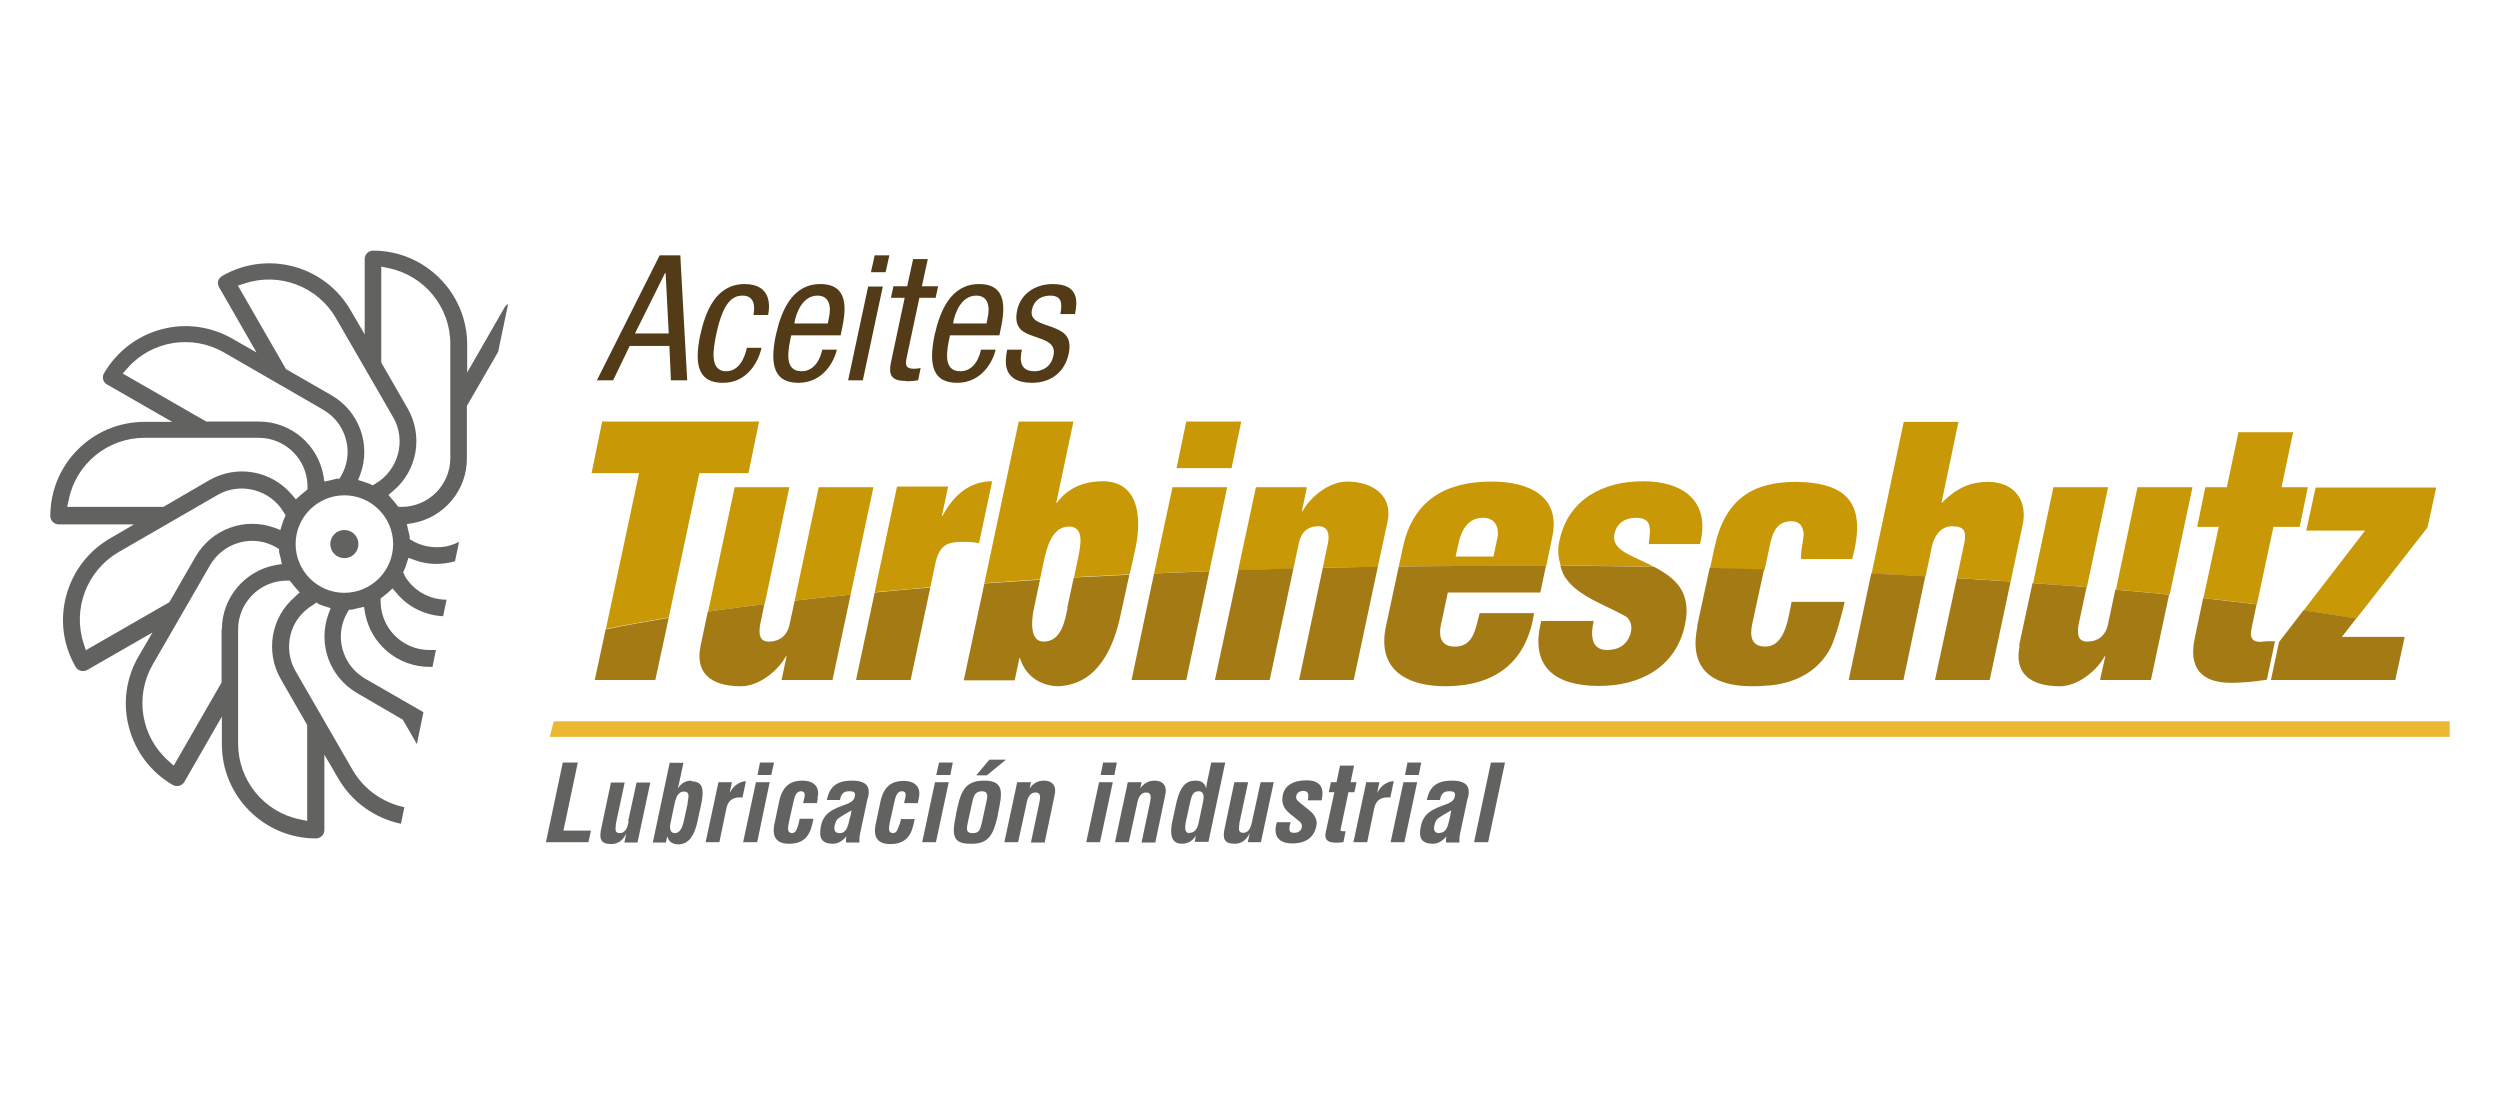 <?xml version="1.0" encoding="UTF-8"?>
<svg id="texto" xmlns="http://www.w3.org/2000/svg" viewBox="0 0 80 35">
  <defs>
    <style>
      .cls-1 {
        fill: #626261;
      }

      .cls-2 {
        fill: none;
      }

      .cls-3 {
        fill: #c99806;
      }

      .cls-4 {
        fill: #523b16;
      }

      .cls-5 {
        fill: #eab832;
      }

      .cls-6 {
        fill: #a47a15;
      }
    </style>
  </defs>
  <path class="cls-2" d="M8.27,13.48c1.02,0,1.88.73,2.06,1.73l.03.19.19-.04c.07-.01.13-.03.2-.04h.09s.05-.09.05-.09c.21-.36.26-.78.16-1.18-.11-.4-.37-.74-.73-.95l-3.17-1.83c-1.02-.59-2.32-.38-3.09.5l-.15.17,2.66,1.53h1.69Z"/>
  <path class="cls-2" d="M10.6,12.64c.88.51,1.27,1.57.92,2.53l-.07.18.19.06c.06.02.13.04.19.07l.09.04.08-.05c.74-.43,1-1.39.57-2.13l-1.83-3.17c-.59-1.01-1.82-1.48-2.92-1.11l-.22.07,1.53,2.66,1.46.84Z"/>
  <path class="cls-2" d="M6.68,15.38c.88-.51,1.99-.31,2.65.46l.13.15.14-.13c.05-.05.1-.09.16-.13l.07-.06v-.09c0-.86-.7-1.56-1.56-1.56h-3.66c-1.17,0-2.19.83-2.42,1.98l-.05.23h3.07l1.46-.85Z"/>
  <path class="cls-2" d="M9.01,18.05l-.04-.19c-.01-.07-.03-.13-.04-.2v-.09s-.09-.05-.09-.05c-.36-.21-.78-.26-1.18-.16-.4.11-.74.37-.95.73l-1.83,3.17c-.59,1.01-.37,2.31.5,3.09l.17.15,1.53-2.66v-1.69c0-1.02.73-1.88,1.73-2.06l.19-.03Z"/>
  <path class="cls-2" d="M6.25,17.82c.51-.88,1.57-1.27,2.53-.92l.18.07.06-.19c.02-.06.04-.13.07-.19l.04-.09-.05-.08c-.43-.75-1.39-1-2.13-.57l-3.17,1.83c-1.01.59-1.48,1.82-1.11,2.93l.07.22,2.66-1.53.84-1.46Z"/>
  <path class="cls-2" d="M9.34,18.66l-.06-.07h-.09c-.86,0-1.56.7-1.56,1.56v3.66c0,1.17.83,2.19,1.98,2.42l.23.05v-3.07l-.84-1.46c-.51-.88-.31-2,.46-2.65l.15-.13-.13-.15c-.05-.05-.09-.1-.13-.16Z"/>
  <path class="cls-2" d="M47.92,17.2c.04-.22-.01-.63-.46-.63-.5,0-.71.4-.79.83l-.09.41h1.21l.13-.61Z"/>
  <path class="cls-2" d="M33.4,20.52c.56,0,.68-.67.76-1.07l.21-.98.13-.62c.08-.36.22-1-.29-1-.47,0-.68.48-.8,1.08l-.13.61-.18.85c-.12.53-.13,1.15.3,1.13Z"/>
  <path class="cls-2" d="M26.53,10.19c.07-.34.05-.73-.36-.73-.49,0-.68.6-.72.78l-.02.11h1.07l.03-.16Z"/>
  <path class="cls-2" d="M31.6,10.19c.07-.34.05-.73-.36-.73-.49,0-.68.6-.72.78l-.02.11h1.07l.03-.16Z"/>
  <polygon class="cls-2" points="21.3 8.74 21.29 8.74 20.33 10.67 21.4 10.67 21.3 8.74"/>
  <path class="cls-2" d="M46.39,26.15l.04-.21c-.13.07-.27.15-.41.25-.08.05-.11.15-.13.23-.03.15,0,.25.16.25.26,0,.29-.33.33-.51Z"/>
  <path class="cls-2" d="M26.71,26.41c-.03.15,0,.25.16.25.26,0,.29-.33.33-.51l.04-.21c-.13.07-.27.15-.41.25-.08.05-.11.15-.13.23Z"/>
  <path class="cls-2" d="M38.35,26.32l.12-.57c.04-.15.09-.42-.12-.42s-.22.18-.28.37l-.14.64c-.03.18-.01.33.12.33.14,0,.24-.12.29-.34Z"/>
  <path class="cls-2" d="M31.56,25.68c.04-.18.08-.36-.14-.36-.23,0-.28.18-.31.36l-.14.64c-.05.23-.05.34.16.34s.24-.1.29-.34l.14-.64Z"/>
  <path class="cls-2" d="M21.88,25.32c-.21,0-.27.27-.3.42l-.12.57c-.04.22,0,.34.14.34s.21-.15.27-.33l.14-.64c.03-.19.08-.37-.12-.37Z"/>
  <path class="cls-2" d="M11.01,15.85c-.86,0-1.56.7-1.56,1.56s.7,1.56,1.56,1.56,1.56-.7,1.56-1.56-.7-1.56-1.56-1.56ZM11.02,17.85c-.25,0-.45-.2-.45-.45s.2-.45.45-.45.45.2.45.45-.2.45-.45.45Z"/>
  <path class="cls-2" d="M14.4,14.67v-3.66c0-1.17-.83-2.19-1.98-2.42l-.23-.05v3.07l.84,1.46c.51.88.31,2-.46,2.65l-.15.13.13.15c.05.05.09.1.13.16l.06.07h.09c.86,0,1.56-.7,1.56-1.56Z"/>
  <path class="cls-1" d="M11.02,16.96c-.25,0-.45.2-.45.45s.2.45.45.45.45-.2.45-.45-.2-.45-.45-.45Z"/>
  <path class="cls-1" d="M12.95,18.4l-.05-.08.04-.09c.03-.06.05-.13.07-.19l.06-.19.19.07c.43.16.88.16,1.3.04l.13-.62c-.1.05-.2.09-.31.12-.13.04-.27.05-.41.05-.27,0-.54-.07-.78-.21l-.08-.05v-.09c-.02-.07-.03-.14-.05-.2l-.04-.19.19-.03c1-.18,1.73-1.05,1.73-2.06v-1.69l1-1.73.32-1.53s-.09.05-.11.1l-1.2,2.09v-.89c0-1.66-1.35-3.01-3.01-3.01-.15,0-.27.12-.27.27v2.41l-.45-.77c-.83-1.44-2.67-1.93-4.11-1.1-.06.04-.11.09-.13.16s0,.14.03.2l1.2,2.09-.77-.44c-.7-.4-1.51-.51-2.28-.3-.78.21-1.42.71-1.83,1.4-.04.06-.04.13-.03.2.02.07.06.13.12.16l2.09,1.2h-.89c-1.66,0-3.01,1.35-3.01,3.01,0,.15.12.27.27.27h2.41l-.77.45c-.69.4-1.19,1.05-1.4,1.83-.21.78-.1,1.59.3,2.28.07.13.24.17.37.1l2.09-1.2-.45.77c-.4.69-.51,1.51-.3,2.28.21.78.71,1.43,1.4,1.83.13.07.29.03.37-.1l1.2-2.09v.89c0,1.66,1.35,3.01,3.01,3.01.15,0,.27-.12.27-.27v-2.41l.45.77c.45.77,1.19,1.27,2,1.44l.11-.53c-.67-.14-1.28-.55-1.65-1.18l-1.83-3.17c-.21-.36-.26-.78-.16-1.18s.37-.74.73-.95l.09-.07.08.05c.06.03.13.05.19.07l.19.06-.07.19c-.35.96.04,2.02.92,2.53l1.46.85.45.78.21-1.02-1.86-1.07c-.36-.21-.62-.54-.73-.95-.11-.4-.05-.82.16-1.18l.05-.08h.09c.07-.02.13-.03.2-.05l.19-.04.03.19c.18,1,1.05,1.73,2.06,1.73h.1l.11-.54h-.21c-.86,0-1.56-.7-1.56-1.56v-.09l.08-.06c.05-.04.11-.09.16-.13l.14-.13.13.15c.38.46.93.71,1.49.74l.11-.53c-.54,0-1.06-.28-1.35-.78ZM7.61,9.14l.22-.07c1.11-.37,2.34.1,2.92,1.11l1.83,3.17c.43.74.17,1.7-.57,2.13l-.08.05-.09-.04c-.06-.03-.13-.05-.19-.07l-.19-.06.07-.18c.35-.96-.04-2.02-.92-2.53l-1.46-.84-1.53-2.66ZM3.93,11.95l.15-.17c.77-.88,2.07-1.09,3.09-.5l3.17,1.83c.36.21.62.54.73.95.11.4.05.82-.16,1.18l-.05.08h-.09c-.07.02-.14.03-.2.05l-.19.04-.03-.19c-.18-1-1.05-1.73-2.06-1.73h-1.69l-2.66-1.53ZM2.15,16.22l.05-.23c.23-1.15,1.25-1.98,2.42-1.98h3.66c.86,0,1.56.7,1.56,1.56v.09l-.07.06c-.05.04-.11.09-.16.13l-.14.13-.13-.15c-.66-.78-1.77-.97-2.65-.46l-1.46.85h-3.07ZM2.75,20.82l-.07-.22c-.37-1.11.1-2.34,1.11-2.93l3.17-1.83c.74-.43,1.7-.17,2.13.57l.05.08-.04.09c-.03.06-.05.13-.07.19l-.06.19-.18-.07c-.96-.35-2.02.04-2.53.92l-.84,1.46-2.66,1.53ZM7.09,20.15v1.69l-1.53,2.66-.17-.15c-.88-.78-1.09-2.07-.5-3.09l1.83-3.17c.21-.36.54-.62.95-.73.4-.11.82-.05,1.18.16l.08.05v.09c.02.07.03.14.05.2l.04.19-.19.03c-1,.18-1.73,1.05-1.73,2.06ZM9.45,19.09c-.78.65-.97,1.77-.46,2.65l.84,1.46v3.07l-.23-.05c-1.15-.23-1.98-1.25-1.98-2.42v-3.66c0-.86.7-1.56,1.56-1.56h.09l.06.07c.04.05.08.11.13.16l.13.15-.15.13ZM11.02,18.97c-.86,0-1.56-.7-1.56-1.56s.7-1.56,1.56-1.56c.86,0,1.56.7,1.56,1.56s-.7,1.56-1.56,1.56ZM12.75,16.22l-.06-.07c-.04-.05-.08-.11-.13-.16l-.13-.15.15-.13c.78-.65.97-1.77.46-2.65l-.84-1.46v-3.07l.23.05c1.15.23,1.98,1.25,1.98,2.42v3.66c0,.86-.7,1.56-1.56,1.56h-.09Z"/>
  <path class="cls-3" d="M19.38,20.13c.62-.13,1.3-.25,2.02-.37l.98-4.62h1.57l.34-1.65h-5.02l-.34,1.65h1.52l-1.06,4.98Z"/>
  <path class="cls-3" d="M25.26,15.59h-1.75l-.85,3.98c.58-.08,1.18-.16,1.81-.24l.79-3.74Z"/>
  <path class="cls-3" d="M27.95,15.59h-1.75l-.77,3.63c.58-.07,1.18-.13,1.79-.19l.73-3.44Z"/>
  <path class="cls-3" d="M28.7,15.59l-.71,3.36c.58-.05,1.18-.11,1.78-.16l.18-.84c.14-.51.36-.61.86-.61.18,0,.35.01.52.04l.42-1.98c-.73,0-1.24.45-1.59,1.11h-.02l.2-.94h-1.63Z"/>
  <path class="cls-3" d="M33.82,16.09h-.02l.55-2.6h-1.75l-1.1,5.17c.58-.04,1.18-.08,1.78-.12l.13-.61c.12-.59.33-1.08.8-1.08.51,0,.36.64.29,1l-.13.62c.58-.03,1.18-.06,1.78-.09l.19-.86c.2-.97.1-2.12-1.06-2.12-.51,0-1.07.16-1.45.68Z"/>
  <polygon class="cls-3" points="39.72 13.49 37.96 13.49 37.65 14.98 39.41 14.98 39.72 13.49"/>
  <path class="cls-3" d="M38.7,18.28l.57-2.69h-1.75l-.59,2.76c.58-.03,1.17-.05,1.77-.07Z"/>
  <path class="cls-3" d="M41.39,18.19l.18-.84c.07-.32.28-.5.58-.51.33-.02.4.22.35.51l-.17.82c.58-.01,1.17-.02,1.76-.03l.31-1.44c.18-.84-.47-1.29-1.3-1.29-.55,0-1.16.47-1.42.95h-.02l.16-.77h-1.63l-.57,2.66c.58-.02,1.17-.04,1.76-.05Z"/>
  <path class="cls-3" d="M48.32,18.11c.39,0,.78,0,1.16,0l.19-.91c.29-1.33-.75-1.8-1.98-1.79-1.35.01-2.47.53-2.8,2.12l-.13.6c1.17-.02,2.35-.02,3.56-.02ZM46.67,17.4c.09-.43.3-.83.79-.83.45,0,.51.41.46.63l-.13.61h-1.21l.09-.41Z"/>
  <path class="cls-3" d="M52.95,18.15c-.28-.15-.59-.28-.88-.43-.23-.13-.47-.3-.41-.63.08-.36.35-.52.69-.52.29,0,.4.11.43.26.04.16,0,.37-.02.58h1.64c.35-1.37-.54-2.01-1.82-2.01s-2.4.57-2.68,1.91c-.07.3-.03.55.04.79,1.01,0,2.01.02,3,.04Z"/>
  <path class="cls-3" d="M56.47,18.23l.17-.8c.08-.4.23-.75.68-.75.26,0,.36.13.4.39-.01.23-.08.47-.09.71v.11s1.64,0,1.64,0c.46-1.7-.07-2.45-1.8-2.47-1.36,0-2.28.53-2.61,2.12l-.14.65c.59.01,1.17.03,1.74.05Z"/>
  <path class="cls-3" d="M61.62,18.44l.2-.95c.07-.31.26-.65.65-.65.41,0,.45.18.39.53l-.24,1.13c.58.03,1.16.07,1.72.11l.38-1.79c.18-.79-.25-1.4-1.1-1.4-.5,0-.95.14-1.47.66h-.02l.54-2.58h-1.75l-1.03,4.86c.59.03,1.16.05,1.73.09Z"/>
  <path class="cls-3" d="M70.15,15.59h-1.75l-.69,3.28c.59.05,1.16.1,1.72.16l.73-3.44Z"/>
  <path class="cls-3" d="M66.78,18.79l.68-3.2h-1.75l-.65,3.07c.59.04,1.16.09,1.73.13Z"/>
  <path class="cls-3" d="M70.51,19.14c.59.06,1.16.13,1.71.2l.53-2.48h.84l.26-1.27h-.84l.37-1.76h-1.75l-.37,1.76h-.69l-.26,1.27h.69l-.49,2.28Z"/>
  <path class="cls-3" d="M75.69,16.97l-1.98,2.57c.59.08,1.16.17,1.69.26l2.28-2.92.28-1.28h-3.86l-.3,1.38h1.88Z"/>
  <polygon class="cls-1" points="18.49 24.4 18.01 24.4 17.47 26.95 18.83 26.95 18.91 26.58 18.03 26.58 18.49 24.4"/>
  <path class="cls-1" d="M20.12,26.28c-.03.15-.08.38-.29.38-.06,0-.1-.02-.12-.06-.03-.07,0-.17,0-.25l.28-1.31h-.44l-.31,1.47c-.07.32-.03.5.32.5.21,0,.37-.11.48-.34h0l-.06.29h.42l.41-1.92h-.44l-.27,1.24Z"/>
  <path class="cls-1" d="M22.14,24.98c-.19,0-.32.06-.45.25h0c.02-.09.04-.15.05-.21l.13-.61h-.44l-.54,2.55h.42l.04-.2h0c.06.19.17.25.35.26.37,0,.52-.34.6-.65l.15-.69c.1-.53-.03-.67-.32-.68ZM22.01,25.69l-.14.64c-.05.18-.13.33-.27.33s-.19-.12-.14-.34l.12-.57c.03-.15.09-.42.3-.42s.15.18.12.37Z"/>
  <path class="cls-1" d="M23.88,25c-.06,0-.15,0-.3.1-.08.05-.15.13-.23.27h0l.07-.34h-.43l-.41,1.92h.44l.23-1.11c.07-.28.27-.34.51-.32l.11-.52Z"/>
  <polygon class="cls-1" points="24.24 24.8 24.68 24.8 24.77 24.4 24.32 24.4 24.24 24.8"/>
  <polygon class="cls-1" points="24.63 25.03 24.19 25.03 23.78 26.95 24.23 26.95 24.63 25.03"/>
  <path class="cls-1" d="M26.16,25.54c.07-.29-.04-.56-.49-.56-.34,0-.63.14-.74.68l-.13.62c-.13.51.05.72.45.72.44,0,.65-.22.74-.62l.04-.18h-.44l-.04.18c-.05.15-.08.28-.21.28-.13-.02-.16-.08-.07-.46l.1-.45c.05-.23.09-.43.26-.43.1,0,.13.06.12.16l-.05.22h.44l.03-.15Z"/>
  <path class="cls-1" d="M27.77,25.55c.06-.25.09-.57-.51-.57-.55,0-.73.26-.8.62h.42c.03-.17.09-.28.29-.28.12,0,.18.01.19.1,0,.16-.08.24-.29.32-.38.14-.71.25-.8.69-.08.4.03.57.39.57.07,0,.15-.02.22-.06.07-.04.15-.11.21-.18h0c-.02.07-.03.14-.01.2h.42c0-.09,0-.18.02-.27l.24-1.13ZM27.2,26.15c-.05.18-.07.51-.33.51-.16,0-.19-.1-.16-.25.02-.08.05-.18.13-.23.14-.1.28-.17.41-.25l-.04.21Z"/>
  <path class="cls-1" d="M28.78,26.38c-.05.15-.08.28-.21.28-.13-.02-.16-.08-.07-.46l.1-.45c.05-.23.09-.43.26-.43.1,0,.13.06.12.16l-.05.22h.44l.03-.15c.07-.29-.04-.56-.49-.56-.34,0-.63.14-.74.68l-.13.62c-.13.51.05.72.45.72.44,0,.65-.22.74-.62l.04-.18h-.44l-.04.18Z"/>
  <polygon class="cls-1" points="30.36 25.03 29.92 25.03 29.51 26.95 29.95 26.95 30.36 25.03"/>
  <polygon class="cls-1" points="29.96 24.8 30.41 24.8 30.49 24.4 30.05 24.4 29.96 24.8"/>
  <polygon class="cls-1" points="31.58 24.81 32.19 24.31 31.66 24.31 31.24 24.81 31.58 24.81"/>
  <path class="cls-1" d="M31.49,24.98c-.67,0-.76.42-.9,1.08v.03c-.14.63-.1.91.45.91h.06c.53,0,.69-.28.83-.91v-.03c.14-.66.23-1.08-.43-1.08ZM31.13,26.66c-.21,0-.21-.1-.16-.34l.14-.64c.04-.18.08-.36.31-.36.22,0,.18.18.14.36l-.14.64c-.05.23-.09.34-.29.34Z"/>
  <path class="cls-1" d="M33.74,25.47c.09-.34-.08-.49-.34-.49-.1,0-.31.03-.45.25h0l.04-.2h-.44l-.41,1.92h.44l.27-1.24c.03-.2.13-.36.29-.35.16,0,.16.13.12.32l-.27,1.28h.44l.31-1.48Z"/>
  <polygon class="cls-1" points="35.61 25.03 35.17 25.03 34.76 26.95 35.2 26.95 35.61 25.03"/>
  <polygon class="cls-1" points="35.22 24.8 35.66 24.8 35.74 24.4 35.3 24.4 35.22 24.8"/>
  <path class="cls-1" d="M37.28,25.47c.09-.34-.08-.49-.34-.49-.1,0-.31.03-.45.25h0l.04-.2h-.44l-.41,1.92h.44l.27-1.24c.03-.2.13-.36.29-.35.16,0,.16.13.12.32l-.27,1.28h.44l.31-1.48Z"/>
  <path class="cls-1" d="M39.2,24.4h-.44l-.14.66c-.01.06-.02.11-.02.17h0c-.05-.18-.16-.25-.34-.25-.29,0-.48.15-.61.68l-.15.69c-.05.31-.05.65.33.65.17-.01.31-.06.44-.26h0l-.04.2h.44l.54-2.55ZM38.06,26.66c-.14,0-.15-.15-.12-.33l.14-.64c.05-.19.07-.37.28-.37s.16.27.12.42l-.12.57c-.04.22-.14.34-.29.34Z"/>
  <path class="cls-1" d="M40.78,25.03h-.44l-.27,1.24c-.03.15-.08.38-.29.38-.06,0-.1-.02-.12-.06-.03-.07,0-.17,0-.25l.28-1.31h-.44l-.31,1.47c-.07.32-.03.5.32.5.21,0,.37-.11.48-.34h0l-.06.29h.42l.41-1.92Z"/>
  <path class="cls-1" d="M42.13,26.32c.01-.13-.12-.31-.22-.38l-.31-.25c-.07-.06-.14-.11-.12-.22.02-.11.12-.16.22-.16.08,0,.13.02.15.07s.02.12,0,.23h.44c.1-.41-.05-.64-.48-.64s-.7.17-.76.47c-.06.28.05.45.23.6l.21.17c.07.06.18.12.17.23,0,.12-.1.21-.23.21-.1,0-.24.01-.13-.34h-.44c-.18.58.24.68.48.68.61,0,.77-.35.8-.68Z"/>
  <path class="cls-1" d="M42.9,26.54l.25-1.19h.19l.07-.32h-.19l.11-.53h-.45l-.11.53h-.18l-.07.32h.18l-.28,1.3c-.07.36.3.33.57.3l.07-.35c-.05,0-.18.02-.17-.07Z"/>
  <path class="cls-1" d="M43.98,25.84c.07-.28.27-.34.51-.32l.11-.52c-.07,0-.15,0-.3.1-.08.05-.15.13-.23.27h0l.07-.34h-.42l-.41,1.92h.44l.23-1.11Z"/>
  <polygon class="cls-1" points="45.4 24.8 45.48 24.4 45.04 24.4 44.96 24.8 45.4 24.8"/>
  <polygon class="cls-1" points="45.35 25.03 44.91 25.03 44.5 26.95 44.94 26.95 45.35 25.03"/>
  <path class="cls-1" d="M46.97,25.55c.06-.25.09-.57-.51-.57-.55,0-.73.26-.8.62h.42c.03-.17.09-.28.29-.28.12,0,.18.01.19.1,0,.16-.08.24-.29.32-.38.14-.71.25-.8.69-.09.4.03.57.39.57.07,0,.15-.02.22-.06.07-.04.15-.11.21-.18h0c-.02.07-.03.14-.01.2h.42c0-.09,0-.18.02-.27l.24-1.13ZM46.06,26.66c-.16,0-.19-.1-.16-.25.02-.08.05-.18.13-.23.14-.1.28-.17.41-.25l-.04.21c-.05.18-.07.51-.33.51Z"/>
  <polygon class="cls-1" points="48.16 24.4 47.71 24.4 47.17 26.95 47.62 26.95 48.16 24.4"/>
  <polygon class="cls-5" points="17.59 23.58 78.39 23.58 78.39 23.08 17.72 23.08 17.59 23.58"/>
  <path class="cls-4" d="M20.14,11.07h1.28l.05,1.1h.52l-.22-4h-.66l-2.01,4h.52l.53-1.1ZM21.29,8.74h.01l.1,1.93h-1.08l.96-1.93Z"/>
  <path class="cls-4" d="M23.14,12.25c.75,0,1.12-.64,1.23-1.12h-.47c-.07.32-.25.75-.66.75-.57,0-.4-.78-.32-1.18.23-1.1.56-1.24.85-1.24.36,0,.4.33.34.62h.47c.07-.35.07-.99-.75-.99-.92,0-1.25.87-1.42,1.62-.22,1.03-.02,1.54.72,1.54Z"/>
  <path class="cls-4" d="M25.55,12.25c.82,0,1.16-.74,1.23-1.06h-.47c-.04.22-.21.69-.66.69-.58,0-.43-.69-.33-1.15h1.58l.04-.19c.14-.65.22-1.45-.69-1.45s-1.25.87-1.42,1.62c-.22,1.03-.02,1.54.72,1.54ZM25.44,10.24c.04-.18.22-.78.72-.78.41,0,.44.4.36.73l-.03.16h-1.07l.02-.11Z"/>
  <polygon class="cls-4" points="28.46 8.17 27.99 8.17 27.87 8.71 28.34 8.71 28.46 8.17"/>
  <polygon class="cls-4" points="28.25 9.17 27.78 9.17 27.14 12.17 27.61 12.17 28.25 9.17"/>
  <path class="cls-4" d="M28.99,12.2c.2,0,.32-.02.39-.03l.08-.39c-.06,0-.11.02-.21.02-.25,0-.29-.1-.24-.34l.41-1.93h.52l.08-.37h-.52l.19-.87h-.47l-.19.87h-.44l-.08.37h.44l-.44,2.07c-.08.39,0,.59.48.59Z"/>
  <path class="cls-4" d="M30.63,12.25c.82,0,1.16-.74,1.23-1.06h-.47c-.04.22-.21.69-.66.69-.58,0-.43-.69-.33-1.15h1.58l.04-.19c.14-.65.22-1.45-.69-1.45s-1.25.87-1.42,1.62c-.22,1.03-.02,1.54.72,1.54ZM30.52,10.24c.04-.18.22-.78.72-.78.41,0,.44.4.36.73l-.03.16h-1.07l.02-.11Z"/>
  <path class="cls-4" d="M33.03,12.25c.56,0,1.04-.31,1.17-.94.12-.59-.22-.72-.55-.85-.34-.12-.7-.19-.63-.54.09-.42.44-.46.59-.46.34,0,.4.21.32.59h.47c.07-.35.16-.96-.71-.96-.52,0-1.01.27-1.14.83-.13.62.22.73.56.85.34.12.69.21.6.61-.09.43-.45.5-.6.5-.46,0-.49-.33-.41-.69h-.47c-.06.31-.21,1.06.81,1.06Z"/>
  <path class="cls-6" d="M19.03,21.76h1.94l.43-1.99c-.72.12-1.4.24-2.02.37l-.35,1.63Z"/>
  <path class="cls-6" d="M23.72,21.96c.55,0,1.17-.48,1.43-.96h.02l-.16.76h1.63l.58-2.73c-.61.06-1.21.12-1.79.19l-.17.79c-.07.32-.31.51-.62.52-.34.02-.36-.23-.32-.52l.14-.68c-.63.08-1.23.16-1.81.24l-.23,1.09c-.18.84.28,1.3,1.29,1.3Z"/>
  <path class="cls-6" d="M27.39,21.76h1.75l.63-2.96c-.61.05-1.2.1-1.78.16l-.6,2.81Z"/>
  <path class="cls-6" d="M34.16,19.46c-.08.4-.2,1.07-.76,1.07-.43.01-.42-.61-.3-1.13l.18-.85c-.6.04-1.2.08-1.78.12l-.66,3.1h1.63l.15-.71h.02c.17.57.65.88,1.2.9,1.29-.04,1.8-1.24,2.02-2.29l.28-1.28c-.6.03-1.19.06-1.78.09l-.21.98Z"/>
  <path class="cls-6" d="M36.21,21.76h1.75l.74-3.48c-.6.02-1.19.05-1.77.07l-.72,3.41Z"/>
  <path class="cls-6" d="M41.57,21.76h1.75l.77-3.62c-.59,0-1.18.02-1.76.03l-.76,3.59Z"/>
  <path class="cls-6" d="M38.88,21.76h1.75l.76-3.57c-.59.02-1.18.03-1.76.05l-.75,3.51Z"/>
  <path class="cls-6" d="M44.76,18.13l-.41,1.91c-.3,1.41.69,1.93,1.95,1.92,1.53-.02,2.55-.75,2.79-2.34h-1.74c-.14.52-.2,1.1-.84,1.07-.39-.02-.47-.31-.41-.65l.23-1.08h2.96l.18-.85c-.39,0-.77,0-1.16,0-1.2,0-2.39,0-3.56.02Z"/>
  <path class="cls-6" d="M50.09,18.48c.42.63,1.34.89,1.97,1.27.12.11.17.29.13.47-.09.4-.39.58-.76.58-.26,0-.4-.12-.45-.3-.06-.19-.03-.42.02-.63h-1.68c-.38,1.49.46,2.08,1.85,2.08,1.29,0,2.46-.58,2.75-1.96.22-1.04-.3-1.49-.99-1.85-.99-.02-1.99-.03-3-.04.04.12.07.25.15.37Z"/>
  <path class="cls-6" d="M54.32,20.04c-.3,1.41.51,1.92,1.76,1.92.26,0,.43-.02.59-.03.77-.08,1.51-.43,1.91-1.2.16-.33.37-1.1.45-1.47h-1.7c-.1.46-.19,1.43-.84,1.43-.45,0-.5-.33-.42-.72l.38-1.75c-.57-.02-1.16-.03-1.74-.05l-.4,1.86Z"/>
  <path class="cls-6" d="M61.92,21.76h1.75l.67-3.15c-.56-.04-1.14-.07-1.72-.11l-.7,3.26Z"/>
  <path class="cls-6" d="M59.16,21.76h1.75l.7-3.32c-.57-.03-1.15-.06-1.73-.09l-.72,3.4Z"/>
  <path class="cls-6" d="M64.63,20.66c-.18.84.28,1.3,1.29,1.3.55,0,1.17-.48,1.43-.96h.02l-.17.76h1.63l.58-2.73c-.56-.06-1.13-.11-1.72-.16l-.24,1.14c-.07.32-.31.51-.62.52-.34.02-.36-.23-.32-.52l.26-1.22c-.56-.05-1.14-.09-1.73-.13l-.43,2Z"/>
  <path class="cls-6" d="M70.23,20.43c-.2.94.21,1.42,1.16,1.42.39,0,.76-.04,1.15-.1l.26-1.23c-.19,0-.25-.01-.45.02-.23,0-.38-.08-.3-.43l.16-.77c-.55-.07-1.12-.13-1.71-.2l-.27,1.29Z"/>
  <path class="cls-6" d="M72.93,20.54l-.26,1.22h3.98l.3-1.38h-2.01l.46-.59c-.54-.09-1.1-.17-1.69-.26l-.77,1Z"/>
</svg>